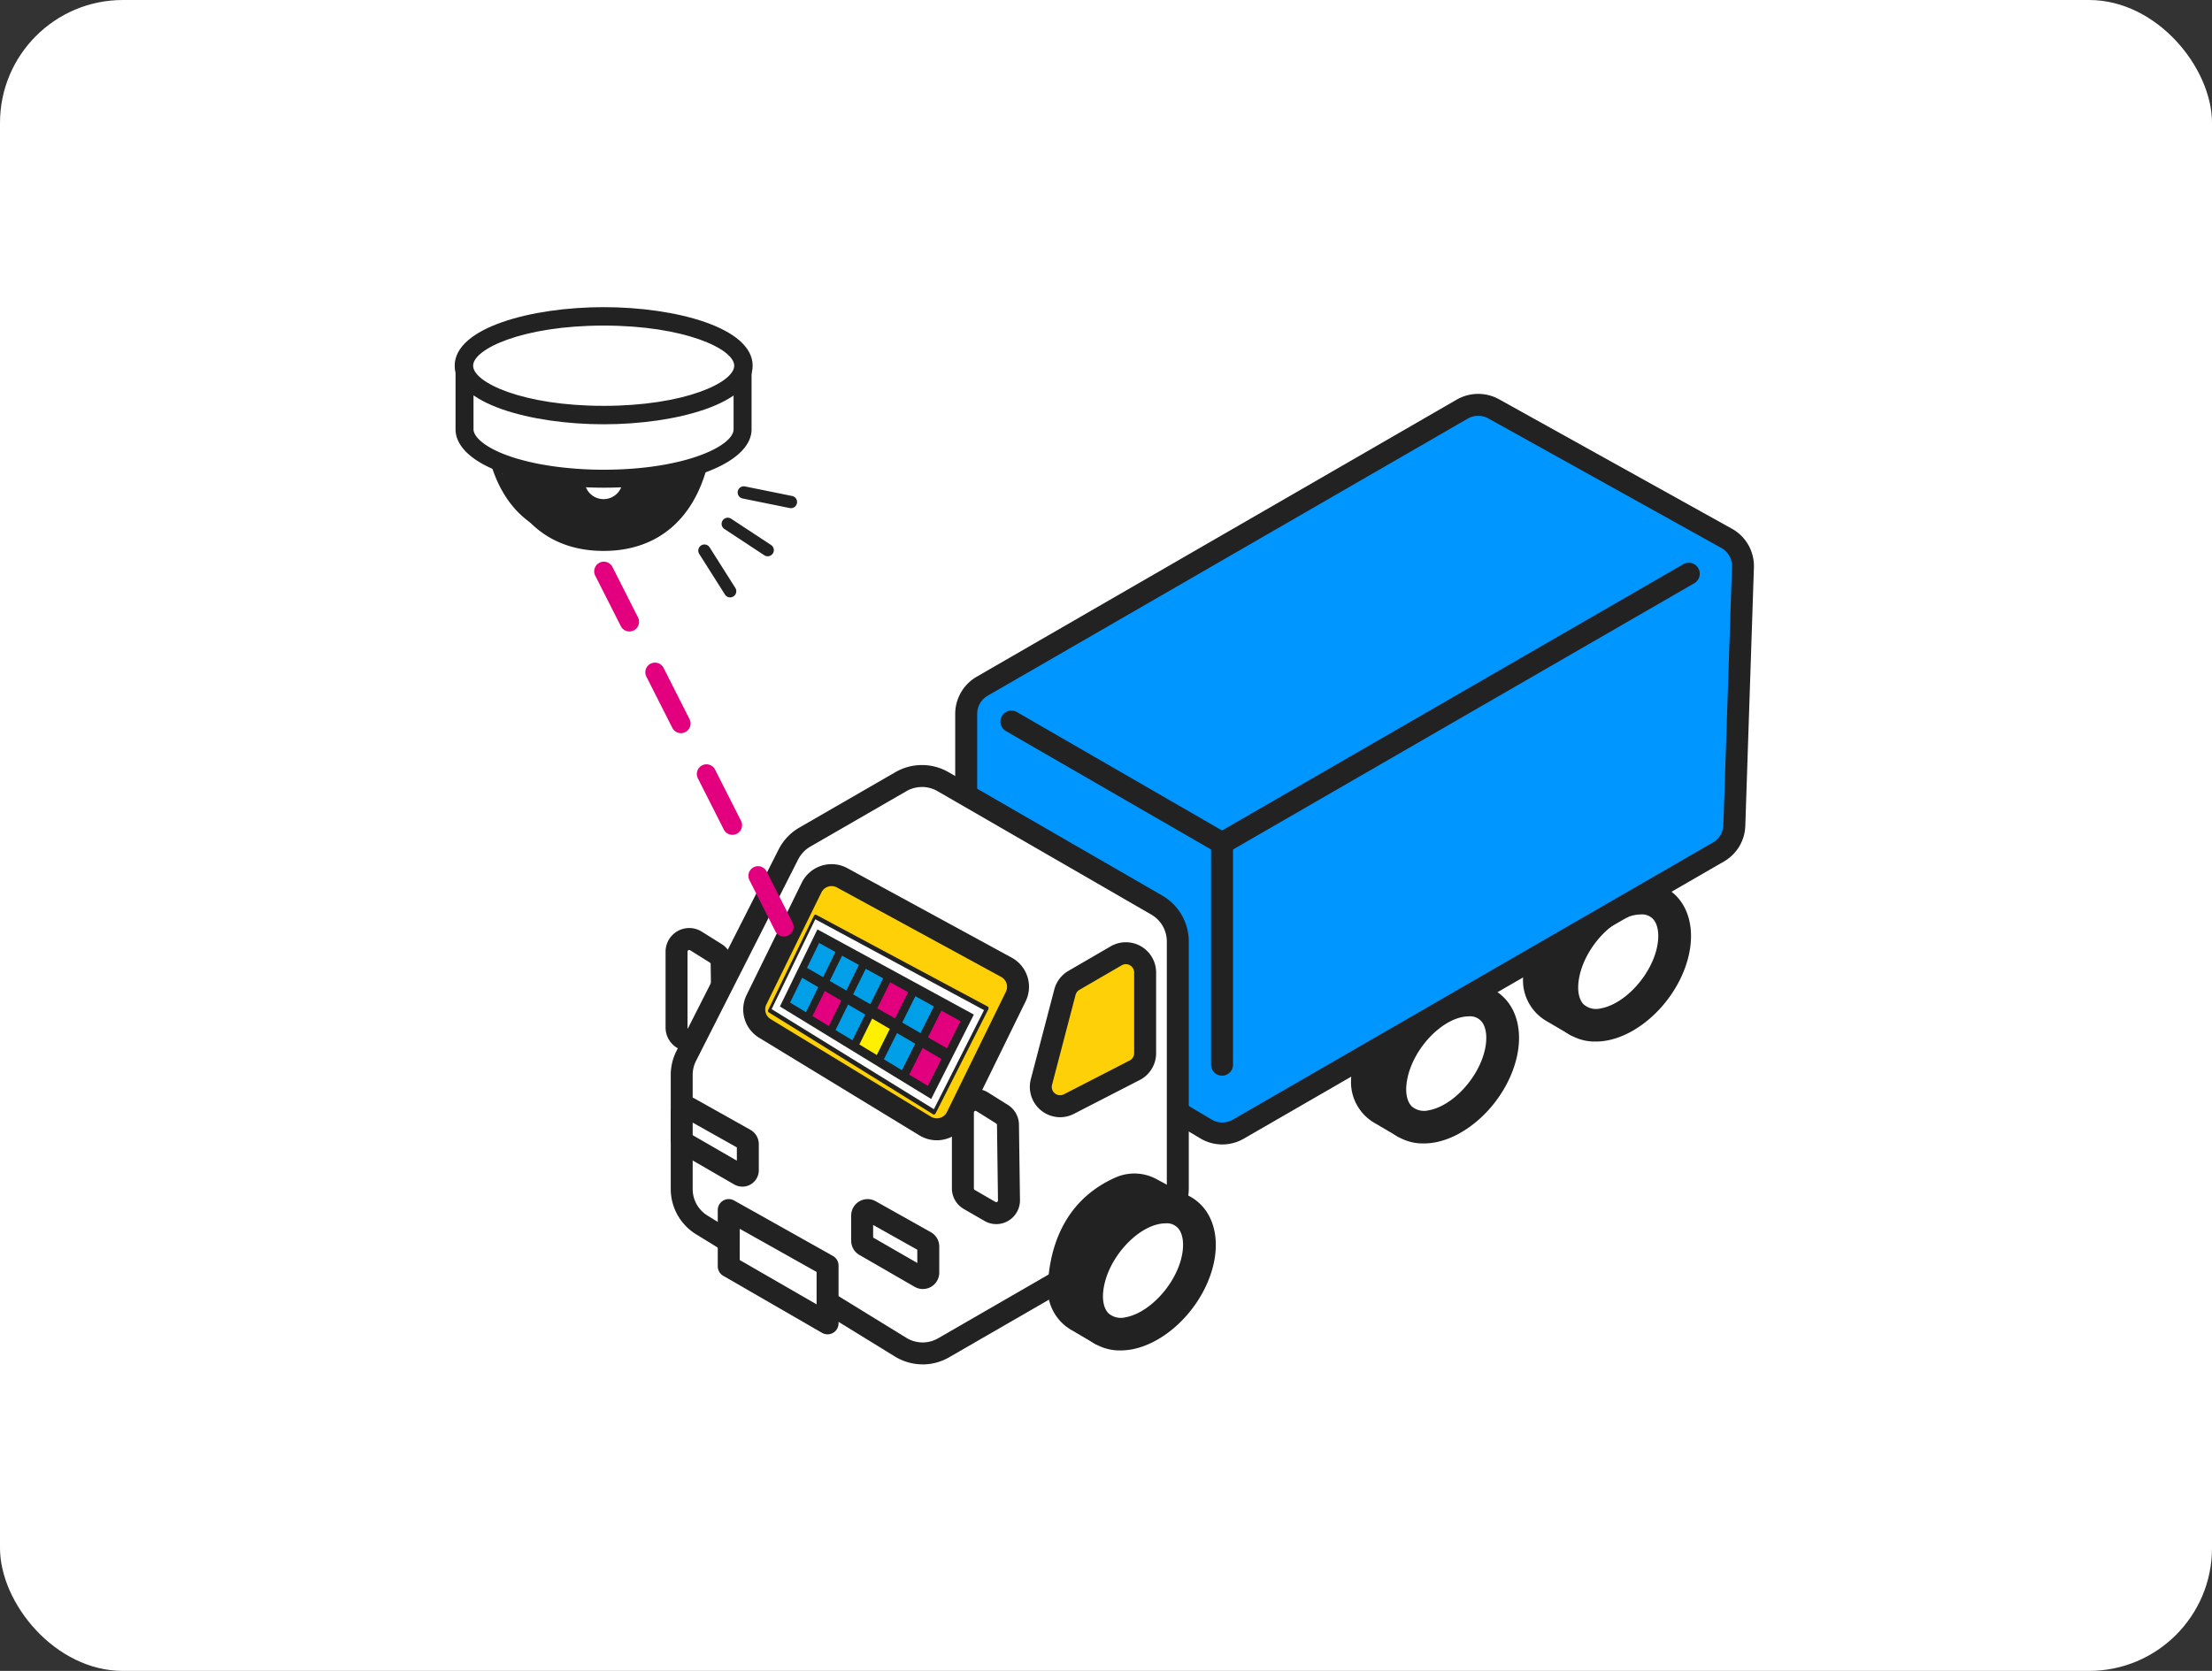 <svg xmlns="http://www.w3.org/2000/svg" xmlns:xlink="http://www.w3.org/1999/xlink" width="360" height="272" viewBox="0 0 360 272">
  <rect x="0" y="0" width="360" height="272" fill="#333333" stroke="none"/>
  <defs>
    <clipPath id="clip-path">
      <rect id="長方形_3337" data-name="長方形 3337" width="211.45" height="172.104" fill="none"/>
    </clipPath>
  </defs>
  <g id="グループ_6044" data-name="グループ 6044" transform="translate(-780 -4357)">
    <rect id="長方形_2127" data-name="長方形 2127" width="360" height="272" rx="20" transform="translate(780 4357)" fill="#fff"/>
    <g id="グループ_5331" data-name="グループ 5331" transform="translate(854 4407)">
      <g id="グループ_5331-2" data-name="グループ 5331" clip-path="url(#clip-path)">
        <path id="パス_20761" data-name="パス 20761" d="M38.485,19.392a2.611,2.611,0,0,1,1.876,2.885,32.091,32.091,0,0,1-.641,3.168c-2.357,9.05-8.4,12.774-15.49,12.774S11.1,34.495,8.74,25.445a31.437,31.437,0,0,1-.632-3.121,2.6,2.6,0,0,1,1.886-2.875A52.84,52.84,0,0,1,24.23,17.591a55.642,55.642,0,0,1,14.255,1.8m-8.608,8.749a5.643,5.643,0,1,0-5.638,5.647,5.642,5.642,0,0,0,5.638-5.647" fill="#222"/>
        <path id="パス_20762" data-name="パス 20762" d="M24.239,22.5a5.643,5.643,0,1,1-5.647,5.638A5.642,5.642,0,0,1,24.239,22.5m2.489,5.638a2.494,2.494,0,1,0-2.489,2.5,2.487,2.487,0,0,0,2.489-2.5" fill="#222"/>
        <path id="パス_20763" data-name="パス 20763" d="M24.23,39.683c-8.573,0-14.576-4.925-16.906-13.869a33.232,33.232,0,0,1-.663-3.267,4.059,4.059,0,0,1,2.954-4.511,54.506,54.506,0,0,1,14.029-1.911l.6,0a56.791,56.791,0,0,1,14.642,1.857,4.072,4.072,0,0,1,2.92,4.513,33.364,33.364,0,0,1-.671,3.311C38.807,34.757,32.8,39.683,24.23,39.683m-.594-20.632A51.5,51.5,0,0,0,10.382,20.86a1.129,1.129,0,0,0-.826,1.253,29.486,29.486,0,0,0,.6,2.964c1.96,7.531,6.958,11.679,14.073,11.679S36.342,32.608,38.3,25.076a30.505,30.505,0,0,0,.611-3.018,1.144,1.144,0,0,0-.831-1.259,53.923,53.923,0,0,0-13.868-1.744Z" fill="#222"/>
        <path id="パス_20764" data-name="パス 20764" d="M24.23,39.116c-8.29,0-14.1-4.775-16.358-13.445a32.625,32.625,0,0,1-.65-3.211,3.489,3.489,0,0,1,2.54-3.877,53.976,53.976,0,0,1,13.882-1.891l.6,0a56.336,56.336,0,0,1,14.49,1.835,3.506,3.506,0,0,1,2.514,3.883,32.66,32.66,0,0,1-.659,3.256C38.329,34.341,32.52,39.116,24.23,39.116m-.592-20.632a52.121,52.121,0,0,0-13.406,1.829,1.7,1.7,0,0,0-1.237,1.882,30.406,30.406,0,0,0,.613,3.024c2.032,7.806,7.225,12.1,14.622,12.1s12.59-4.3,14.622-12.1a31.1,31.1,0,0,0,.623-3.076,1.711,1.711,0,0,0-1.236-1.889,54.5,54.5,0,0,0-14.018-1.766Z" fill="#222"/>
        <path id="パス_20765" data-name="パス 20765" d="M21.72,37.837c-8.149,0-13.861-4.7-16.083-13.233h0a31.613,31.613,0,0,1-.644-3.181,3.2,3.2,0,0,1,2.332-3.561,53.519,53.519,0,0,1,14.4-1.878,56.017,56.017,0,0,1,14.416,1.824,3.224,3.224,0,0,1,2.314,3.568A32.844,32.844,0,0,1,37.8,24.6C35.58,33.137,29.868,37.837,21.72,37.837M6.823,24.3c2.068,7.943,7.359,12.316,14.9,12.316s12.828-4.373,14.9-12.316a31.624,31.624,0,0,0,.628-3.1,1.994,1.994,0,0,0-1.439-2.2,54.761,54.761,0,0,0-14.092-1.777A52.164,52.164,0,0,0,7.647,19.044,1.976,1.976,0,0,0,6.2,21.24,30.628,30.628,0,0,0,6.823,24.3" fill="#222"/>
        <path id="パス_20766" data-name="パス 20766" d="M24.239,35.252a7.107,7.107,0,1,1,7.1-7.112,7.118,7.118,0,0,1-7.1,7.112m0-11.285a4.179,4.179,0,1,0,4.174,4.173,4.183,4.183,0,0,0-4.174-4.173" fill="#222"/>
        <path id="パス_20767" data-name="パス 20767" d="M24.239,34.4a6.256,6.256,0,1,1,6.25-6.261,6.268,6.268,0,0,1-6.25,6.261m0-11.285a5.029,5.029,0,1,0,5.025,5.024,5.035,5.035,0,0,0-5.025-5.024" fill="#222"/>
        <path id="パス_20768" data-name="パス 20768" d="M24.239,31.253a3.107,3.107,0,1,1,3.1-3.112,3.115,3.115,0,0,1-3.1,3.112m0-4.987a1.881,1.881,0,1,0,1.876,1.875,1.883,1.883,0,0,0-1.876-1.875" fill="#fff"/>
        <path id="パス_20769" data-name="パス 20769" d="M24.23,17.546c-1.7,0-3.347-.066-4.94-.2-1.452-.113-2.847-.273-4.177-.49a40.52,40.52,0,0,1-4.176-.849,28.1,28.1,0,0,1-4.007-1.32C3.6,13.285,1.6,11.475,1.6,9.5V19.875c0,2.5,3.206,4.742,8.231,6.213a39.894,39.894,0,0,0,4.846,1.084c1.386.235,2.847.415,4.374.537,1.659.142,3.394.217,5.176.217,12.492,0,22.627-3.6,22.627-8.051V9.5c0,4.441-10.135,8.042-22.627,8.042" fill="#fff"/>
        <path id="パス_20770" data-name="パス 20770" d="M24.229,29.389c-1.793,0-3.577-.075-5.3-.223-1.556-.124-3.07-.31-4.494-.552a41.077,41.077,0,0,1-5.015-1.122c-5.9-1.727-9.28-4.5-9.28-7.618V9.5A1.523,1.523,0,0,1,1.6,7.966,1.466,1.466,0,0,1,3.071,9.429l-.008.146,0,10.3c0,1.348,2.22,3.358,7.179,4.809a37.866,37.866,0,0,0,4.668,1.044c1.34.228,2.771.4,4.256.523,1.651.141,3.352.213,5.06.213,13.112,0,21.163-3.838,21.163-6.589V9.5a1.555,1.555,0,0,1,.441-1.117,1.418,1.418,0,0,1,1.014-.421,1.469,1.469,0,0,1,1.472,1.463V19.874c0,5.425-10.357,9.515-24.09,9.515" fill="#222"/>
        <path id="パス_20771" data-name="パス 20771" d="M24.229,28.822c-1.777,0-3.544-.074-5.252-.221-1.546-.123-3.043-.307-4.447-.546a40.3,40.3,0,0,1-4.95-1.108C3.941,25.3.708,22.718.708,19.874V9.5a.96.96,0,0,1,.9-.972.9.9,0,0,1,.9.9l-.006.11,0,10.335c0,1.933,2.906,3.984,7.585,5.353a38.677,38.677,0,0,0,4.738,1.06c1.351.23,2.8.408,4.3.528,1.666.143,3.383.215,5.1.215,12.806,0,21.73-3.771,21.73-7.156V9.5a.9.9,0,1,1,1.792-.075V19.874c0,5.017-10.332,8.948-23.522,8.948" fill="#222"/>
        <path id="パス_20772" data-name="パス 20772" d="M46.847,8.816a.609.609,0,0,0-.608.613.629.629,0,0,0,0,.075v10.37c0,3.593-8.845,7.439-22.013,7.439-1.734,0-3.458-.072-5.127-.215-1.509-.121-2.962-.3-4.325-.531A38.855,38.855,0,0,1,10.006,25.5c-4.878-1.427-7.79-3.53-7.79-5.625V9.507a.681.681,0,0,0,0-.078A.617.617,0,0,0,1.6,8.816.682.682,0,0,0,.99,9.5v10.37c0,2.71,3.161,5.189,8.67,6.8a40.276,40.276,0,0,0,4.917,1.1c1.394.237,2.883.42,4.425.543,1.7.146,3.459.219,5.228.219,13.031,0,23.239-3.805,23.239-8.664V9.429a.621.621,0,0,0-.622-.613" fill="#222"/>
        <path id="パス_20773" data-name="パス 20773" d="M1.5,9.533C1.5,5.1,11.684,1.5,24.247,1.5S46.993,5.1,46.993,9.533s-10.184,8.034-22.746,8.034S1.5,13.97,1.5,9.533" fill="#fff"/>
        <path id="パス_20774" data-name="パス 20774" d="M24.246,19.067C12.492,19.067,0,15.726,0,9.534S12.492,0,24.246,0,48.493,3.341,48.493,9.534,36,19.067,24.246,19.067M24.246,3C11.083,3,3,6.806,3,9.534s8.083,6.533,21.246,6.533,21.247-3.8,21.247-6.533S37.41,3,24.246,3" fill="#222"/>
        <path id="パス_20775" data-name="パス 20775" d="M54.722,32.722a.983.983,0,0,1-.2-.02l-7.667-1.556a1,1,0,0,1,.4-1.96l7.667,1.556a1,1,0,0,1-.2,1.98" fill="#222"/>
        <path id="パス_20776" data-name="パス 20776" d="M44.832,47.249a1,1,0,0,1-.846-.465L39.8,40.173A1,1,0,1,1,41.492,39.1l4.184,6.61a1,1,0,0,1-.844,1.535" fill="#222"/>
        <path id="パス_20777" data-name="パス 20777" d="M50.941,40.555a1,1,0,0,1-.549-.165l-6.5-4.277a1,1,0,0,1,1.1-1.671l6.5,4.278a1,1,0,0,1-.551,1.835" fill="#222"/>
        <path id="パス_20778" data-name="パス 20778" d="M153.587,135.083l-3.934-2.311a7.677,7.677,0,0,1-3.775-6.885c.179-5.407,2-13.938,11.08-17.927a7.58,7.58,0,0,1,6.628.3l5.232,2.813a1.128,1.128,0,0,1,.416,1.6l-14.125,22.042a1.129,1.129,0,0,1-1.522.364" fill="#222"/>
        <path id="パス_20779" data-name="パス 20779" d="M169.808,123.056c-1.789,5.1-6.449,9.528-10.794,10.3-4.66.831-7.777-2.714-6.549-8.44,1.356-6.316,7.188-12.027,12.47-12.131,4.865-.1,6.822,4.713,4.873,10.268" fill="#fff"/>
        <path id="パス_20780" data-name="パス 20780" d="M157.725,136.137a7.941,7.941,0,0,1-5.811-2.354c-2.149-2.225-2.877-5.571-2.051-9.422,1.628-7.587,8.506-14.106,15.019-14.234a7.752,7.752,0,0,1,6.643,3.149c1.941,2.682,2.231,6.568.794,10.661-2.114,6.028-7.513,11.092-12.838,12.042a10.019,10.019,0,0,1-1.756.158m7.355-20.689h-.092c-4.01.079-8.831,4.953-9.92,10.029-.436,2.032-.19,3.712.675,4.607a3.07,3.07,0,0,0,2.8.653c3.437-.612,7.281-4.374,8.75-8.563.826-2.352.794-4.566-.083-5.778a2.437,2.437,0,0,0-2.133-.949" fill="#222"/>
        <path id="パス_20781" data-name="パス 20781" d="M181.578,118.5l-3.934-2.311a7.677,7.677,0,0,1-3.775-6.885c.179-5.407,2-13.938,11.08-17.927a7.58,7.58,0,0,1,6.628.3l5.232,2.813a1.128,1.128,0,0,1,.416,1.6L183.1,118.131a1.129,1.129,0,0,1-1.522.364" fill="#222"/>
        <path id="パス_20782" data-name="パス 20782" d="M197.8,106.468c-1.789,5.1-6.449,9.528-10.794,10.3-4.66.831-7.777-2.714-6.549-8.44,1.356-6.316,7.188-12.027,12.47-12.131,4.865-.1,6.822,4.713,4.873,10.268" fill="#fff"/>
        <path id="パス_20783" data-name="パス 20783" d="M185.716,119.549a7.945,7.945,0,0,1-5.812-2.354c-2.148-2.225-2.876-5.571-2.05-9.422,1.628-7.587,8.506-14.106,15.019-14.234a7.714,7.714,0,0,1,6.643,3.149c1.941,2.681,2.23,6.567.794,10.661-2.114,6.028-7.513,11.092-12.838,12.042a10.019,10.019,0,0,1-1.756.158m7.355-20.689h-.093c-4.01.079-8.83,4.953-9.919,10.029-.436,2.032-.19,3.711.675,4.607a3.07,3.07,0,0,0,2.8.653c3.437-.613,7.281-4.374,8.75-8.563.825-2.353.794-4.567-.083-5.778a2.438,2.438,0,0,0-2.133-.949" fill="#222"/>
        <path id="パス_20784" data-name="パス 20784" d="M83.245,66.208V107.6a5.188,5.188,0,0,0,2.536,4.46l36.489,21.721a5.189,5.189,0,0,0,5.251.035L205.669,88.7a5.194,5.194,0,0,0,2.592-4.323l1.4-42.036a5.188,5.188,0,0,0-2.666-4.709L169.1,16.555a5.191,5.191,0,0,0-5.118.041L85.84,61.713a5.19,5.19,0,0,0-2.595,4.495" fill="#0096ff"/>
        <path id="パス_20785" data-name="パス 20785" d="M124.926,136.3a6.969,6.969,0,0,1-3.569-.981L84.867,113.6a7.008,7.008,0,0,1-3.408-6V66.209a7,7,0,0,1,3.488-6.043L163.085,15.05a7.01,7.01,0,0,1,6.879-.056l37.9,21.073a6.948,6.948,0,0,1,3.582,6.33l-1.4,42.036a6.938,6.938,0,0,1-3.484,5.81l-78.149,45.123a6.969,6.969,0,0,1-3.488.934M166.574,17.69a3.4,3.4,0,0,0-1.7.454L86.734,63.26a3.414,3.414,0,0,0-1.7,2.949V107.6a3.419,3.419,0,0,0,1.663,2.925l36.489,21.721a3.4,3.4,0,0,0,3.444.023L204.776,87.15a3.385,3.385,0,0,0,1.7-2.835l1.4-42.037a3.39,3.39,0,0,0-1.748-3.089l-37.9-21.072a3.4,3.4,0,0,0-1.654-.427" fill="#222"/>
        <path id="パス_20786" data-name="パス 20786" d="M124.885,89.041a1.79,1.79,0,0,1-.893-.239L89.711,69.007A1.786,1.786,0,1,1,91.5,65.914l33.388,19.278,75.068-43.344a1.786,1.786,0,1,1,1.786,3.094L125.778,88.8a1.79,1.79,0,0,1-.893.239" fill="#222"/>
        <path id="パス_20787" data-name="パス 20787" d="M124.885,125.105a1.786,1.786,0,0,1-1.786-1.786V87.254a1.786,1.786,0,0,1,3.572,0v36.065a1.786,1.786,0,0,1-1.786,1.786" fill="#222"/>
        <path id="パス_20788" data-name="パス 20788" d="M36.107,104.927v12.347a2.068,2.068,0,0,0,1.033,1.79l3.369,1.945a2.067,2.067,0,0,0,3.1-1.817l-.163-12.285a2.066,2.066,0,0,0-.97-1.724l-3.206-2.008a2.067,2.067,0,0,0-3.163,1.752" fill="#fff"/>
        <path id="パス_20789" data-name="パス 20789" d="M41.542,123.079a3.845,3.845,0,0,1-1.927-.524l-3.368-1.945a3.861,3.861,0,0,1-1.927-3.336V104.927a3.853,3.853,0,0,1,5.9-3.266l3.206,2.007a3.839,3.839,0,0,1,1.807,3.216l.163,12.284a3.869,3.869,0,0,1-3.852,3.911m-3.366-18.436a.292.292,0,0,0-.139.038.262.262,0,0,0-.144.246v12.347a.278.278,0,0,0,.14.242l3.369,1.946a.28.28,0,0,0,.42-.246l-.163-12.286a.277.277,0,0,0-.132-.234l-3.205-2.007a.269.269,0,0,0-.146-.046" fill="#222"/>
        <path id="パス_20790" data-name="パス 20790" d="M117.687,143.45v-40.2a6.831,6.831,0,0,0-3.415-5.915l-34.81-20.1a6.827,6.827,0,0,0-6.831,0L56.986,86.27A6.83,6.83,0,0,0,54.309,89.1l-16.625,32.8a6.826,6.826,0,0,0-.738,3.089v18.592a6.831,6.831,0,0,0,3.252,5.819L72.579,169.3a6.83,6.83,0,0,0,6.993.1l34.7-20.036a6.831,6.831,0,0,0,3.415-5.915" fill="#fff"/>
        <path id="パス_20791" data-name="パス 20791" d="M76.157,172.1a8.613,8.613,0,0,1-4.514-1.278l-32.38-19.911a8.672,8.672,0,0,1-4.1-7.34V124.983a8.661,8.661,0,0,1,.931-3.9l16.625-32.8a8.6,8.6,0,0,1,3.377-3.566L71.738,75.69a8.64,8.64,0,0,1,8.617,0l34.81,20.1a8.642,8.642,0,0,1,4.308,7.463v40.2a8.642,8.642,0,0,1-4.308,7.463l-34.7,20.035a8.617,8.617,0,0,1-4.309,1.156m-.11-93.994a5.045,5.045,0,0,0-2.522.674L57.879,87.818A5.024,5.024,0,0,0,55.9,89.906L39.277,122.7a5.068,5.068,0,0,0-.545,2.281v18.592a5.075,5.075,0,0,0,2.4,4.3l32.381,19.911a5.04,5.04,0,0,0,5.164.071l34.7-20.035a5.06,5.06,0,0,0,2.522-4.369v-40.2a5.06,5.06,0,0,0-2.522-4.369l-34.81-20.1a5.045,5.045,0,0,0-2.522-.674" fill="#222"/>
        <path id="パス_20792" data-name="パス 20792" d="M63.068,92.9l26.721,14.554a3.627,3.627,0,0,1,1.521,4.779l-9.591,19.571a3.624,3.624,0,0,1-5.141,1.5L50.492,117.419a3.625,3.625,0,0,1-1.368-4.694L58.08,94.487A3.626,3.626,0,0,1,63.068,92.9" fill="#fed008"/>
        <path id="パス_20793" data-name="パス 20793" d="M78.467,135.621a5.419,5.419,0,0,1-2.818-.789L49.563,118.944a5.384,5.384,0,0,1-2.042-7.006L56.477,93.7a5.411,5.411,0,0,1,7.445-2.367l26.721,14.555a5.4,5.4,0,0,1,2.271,7.133l-9.591,19.571a5.407,5.407,0,0,1-4.856,3.029M61.337,94.245a1.847,1.847,0,0,0-1.653,1.03l-8.957,18.237a1.831,1.831,0,0,0,.694,2.381l26.087,15.888a1.839,1.839,0,0,0,2.607-.762l9.591-19.57a1.836,1.836,0,0,0-.772-2.424L62.214,94.47h0a1.831,1.831,0,0,0-.876-.225" fill="#222"/>
        <path id="パス_20794" data-name="パス 20794" d="M44.6,146.982v9.158l16.084,9.286v-9.415Z" fill="#fff"/>
        <path id="パス_20795" data-name="パス 20795" d="M60.686,167.212a1.784,1.784,0,0,1-.894-.239l-16.083-9.287a1.787,1.787,0,0,1-.894-1.547v-9.157a1.786,1.786,0,0,1,2.661-1.558l16.084,9.029a1.785,1.785,0,0,1,.912,1.557v9.416a1.785,1.785,0,0,1-1.786,1.786m-14.3-12.1L58.9,162.332v-5.276l-12.511-7.023Z" fill="#222"/>
        <path id="パス_20796" data-name="パス 20796" d="M36.946,131.2v4.1a.886.886,0,0,0,.443.767l8.99,5.191a.886.886,0,0,0,1.329-.767v-4.247a.887.887,0,0,0-.452-.773l-8.991-5.046a.885.885,0,0,0-1.319.772" fill="#fff"/>
        <path id="パス_20797" data-name="パス 20797" d="M46.822,143.167a2.677,2.677,0,0,1-1.337-.357l-8.99-5.191a2.681,2.681,0,0,1-1.336-2.314v-4.1a2.674,2.674,0,0,1,3.981-2.331l8.99,5.047a2.678,2.678,0,0,1,1.364,2.331V140.5a2.671,2.671,0,0,1-2.672,2.671m-8.09-8.382,7.189,4.151v-2.161l-7.189-4.035Z" fill="#222"/>
        <path id="パス_20798" data-name="パス 20798" d="M66.315,147.869v4.1a.886.886,0,0,0,.443.767l8.99,5.191a.886.886,0,0,0,1.329-.767v-4.247a.887.887,0,0,0-.452-.773L67.634,147.1a.885.885,0,0,0-1.319.772" fill="#fff"/>
        <path id="パス_20799" data-name="パス 20799" d="M76.19,159.833a2.668,2.668,0,0,1-1.335-.356l-8.991-5.191a2.681,2.681,0,0,1-1.336-2.315v-4.1a2.673,2.673,0,0,1,3.981-2.33l8.99,5.046a2.678,2.678,0,0,1,1.364,2.33v4.247a2.67,2.67,0,0,1-2.673,2.671M68.1,151.452,75.29,155.6v-2.161L68.1,149.407Z" fill="#222"/>
        <path id="パス_20800" data-name="パス 20800" d="M82.706,131.118v12.347a2.068,2.068,0,0,0,1.033,1.79l3.369,1.945a2.067,2.067,0,0,0,3.1-1.817L90.045,133.1a2.066,2.066,0,0,0-.97-1.724l-3.206-2.008a2.067,2.067,0,0,0-3.163,1.752" fill="#fff"/>
        <path id="パス_20801" data-name="パス 20801" d="M88.142,149.269a3.84,3.84,0,0,1-1.926-.523L82.847,146.8a3.863,3.863,0,0,1-1.927-3.336V131.117a3.853,3.853,0,0,1,5.9-3.265l3.206,2.007a3.841,3.841,0,0,1,1.808,3.214L92,145.359a3.868,3.868,0,0,1-3.853,3.91m-3.366-18.435a.286.286,0,0,0-.138.038.26.26,0,0,0-.145.245v12.348a.282.282,0,0,0,.14.243L88,145.653a.266.266,0,0,0,.282,0,.259.259,0,0,0,.138-.246l-.162-12.285a.279.279,0,0,0-.132-.233l-3.206-2.008a.268.268,0,0,0-.146-.046" fill="#222"/>
        <path id="パス_20802" data-name="パス 20802" d="M95.491,126.135l3.827-14.625a3.141,3.141,0,0,1,1.461-1.921l6.875-3.993a3.141,3.141,0,0,1,4.718,2.716v13.121a3.141,3.141,0,0,1-1.706,2.794l-10.7,5.5a3.14,3.14,0,0,1-4.473-3.588" fill="#fed008"/>
        <path id="パス_20803" data-name="パス 20803" d="M98.516,131.867a4.943,4.943,0,0,1-4.753-6.184l3.827-14.625a4.956,4.956,0,0,1,2.292-3.013l6.875-3.993a4.926,4.926,0,0,1,7.4,4.26v13.121a4.909,4.909,0,0,1-2.675,4.383l-10.7,5.5a4.955,4.955,0,0,1-2.264.554m-1.3-5.28h0a1.354,1.354,0,0,0,1.929,1.547l10.7-5.5a1.35,1.35,0,0,0,.735-1.205V108.312a1.353,1.353,0,0,0-2.034-1.171l-6.875,3.993a1.363,1.363,0,0,0-.63.828Z" fill="#222"/>
        <path id="パス_20804" data-name="パス 20804" d="M104.237,168.777l-3.934-2.311a7.677,7.677,0,0,1-3.775-6.885c.179-5.407,2-13.938,11.08-17.927a7.58,7.58,0,0,1,6.628.3l5.232,2.813a1.128,1.128,0,0,1,.416,1.6l-14.125,22.042a1.129,1.129,0,0,1-1.522.364" fill="#222"/>
        <path id="パス_20805" data-name="パス 20805" d="M120.458,156.75c-1.789,5.1-6.449,9.528-10.794,10.3-4.66.831-7.777-2.714-6.548-8.44,1.355-6.316,7.187-12.027,12.469-12.131,4.865-.1,6.822,4.713,4.873,10.268" fill="#fff"/>
        <path id="パス_20806" data-name="パス 20806" d="M108.375,169.831a7.941,7.941,0,0,1-5.811-2.354c-2.149-2.225-2.877-5.571-2.051-9.422,1.628-7.587,8.506-14.106,15.019-14.234a7.732,7.732,0,0,1,6.643,3.149c1.941,2.682,2.23,6.567.794,10.661-2.114,6.028-7.513,11.092-12.838,12.042a10.019,10.019,0,0,1-1.756.158m7.355-20.689h-.092c-4.01.079-8.831,4.953-9.92,10.029-.436,2.032-.19,3.712.675,4.607a3.07,3.07,0,0,0,2.8.653c3.437-.613,7.281-4.374,8.75-8.563.826-2.353.794-4.566-.083-5.778a2.437,2.437,0,0,0-2.133-.949" fill="#222"/>
        <path id="パス_20807" data-name="パス 20807" d="M51.238,114.465l26.815,16.59,8.524-16.841-27.934-15Z" fill="#fff"/>
        <path id="パス_20808" data-name="パス 20808" d="M58.688,99.643l27.463,14.79-8.16,16.129L51.583,114.27ZM58.8,98.9a.189.189,0,0,0-.187.018.462.462,0,0,0-.168.194l-7.4,15.238a.5.5,0,0,0-.052.256.221.221,0,0,0,.091.176L77.878,131.4l.175-.346-.175.346a.223.223,0,0,0,.22,0,.445.445,0,0,0,.194-.2l8.534-16.856a.494.494,0,0,0,.054-.289.259.259,0,0,0-.124-.2L58.8,98.9" fill="#222"/>
        <path id="パス_20809" data-name="パス 20809" d="M52.929,113.842,77.549,128.9l6.944-13.743L59.034,101.293Z" fill="#222"/>
        <path id="パス_20810" data-name="パス 20810" d="M57.333,107.557l2.632,1.512,2-4.1L59.309,103.5Z" fill="#009fe8"/>
        <path id="パス_20811" data-name="パス 20811" d="M61.033,109.682l2.71,1.556,2.043-4.154-2.738-1.514Z" fill="#009fe8"/>
        <path id="パス_20812" data-name="パス 20812" d="M64.843,111.871l2.8,1.606,2.086-4.214L66.9,107.7Z" fill="#009fe8"/>
        <path id="パス_20813" data-name="パス 20813" d="M68.778,114.131l2.885,1.657,2.13-4.276L70.876,109.9Z" fill="#e3007f"/>
        <path id="パス_20814" data-name="パス 20814" d="M72.836,116.462l2.978,1.71,2.174-4.339-3.01-1.665Z" fill="#009fe8"/>
        <path id="パス_20815" data-name="パス 20815" d="M77.027,118.869l3.08,1.769,2.221-4.4-3.113-1.722Z" fill="#e3007f"/>
        <path id="パス_20816" data-name="パス 20816" d="M54.581,113.205l2.593,1.568,1.993-4.074-2.621-1.528Z" fill="#009fe8"/>
        <path id="パス_20817" data-name="パス 20817" d="M58.226,115.409l2.669,1.614,2.033-4.132-2.7-1.572Z" fill="#e3007f"/>
        <path id="パス_20818" data-name="パス 20818" d="M61.98,117.679l2.755,1.666,2.074-4.191-2.785-1.624Z" fill="#009fe8"/>
        <path id="パス_20819" data-name="パス 20819" d="M65.857,120.023l2.842,1.719,2.117-4.252-2.873-1.675Z" fill="#fff000"/>
        <path id="パス_20820" data-name="パス 20820" d="M69.854,122.441l2.933,1.774,2.162-4.315-2.965-1.729Z" fill="#009fe8"/>
        <path id="パス_20821" data-name="パス 20821" d="M73.981,124.936l3.033,1.834,2.208-4.38L76.156,120.6Z" fill="#e3007f"/>
        <path id="パス_20822" data-name="パス 20822" d="M53.584,102.456a1.57,1.57,0,0,1-1.4-.862L47.99,93.317a1.57,1.57,0,1,1,2.8-1.419l4.192,8.277a1.572,1.572,0,0,1-1.4,2.281M45.2,85.9a1.571,1.571,0,0,1-1.4-.861l-4.19-8.277a1.571,1.571,0,1,1,2.8-1.419l4.19,8.277a1.57,1.57,0,0,1-.692,2.11,1.55,1.55,0,0,1-.708.17M36.82,69.347a1.572,1.572,0,0,1-1.4-.862l-4.19-8.277a1.571,1.571,0,1,1,2.8-1.419l4.19,8.277a1.572,1.572,0,0,1-1.4,2.281M28.438,52.792a1.57,1.57,0,0,1-1.4-.861l-4.191-8.278a1.571,1.571,0,0,1,2.8-1.419l4.19,8.278a1.57,1.57,0,0,1-1.4,2.28" fill="#e3007f"/>
      </g>
    </g>
  </g>
</svg>
